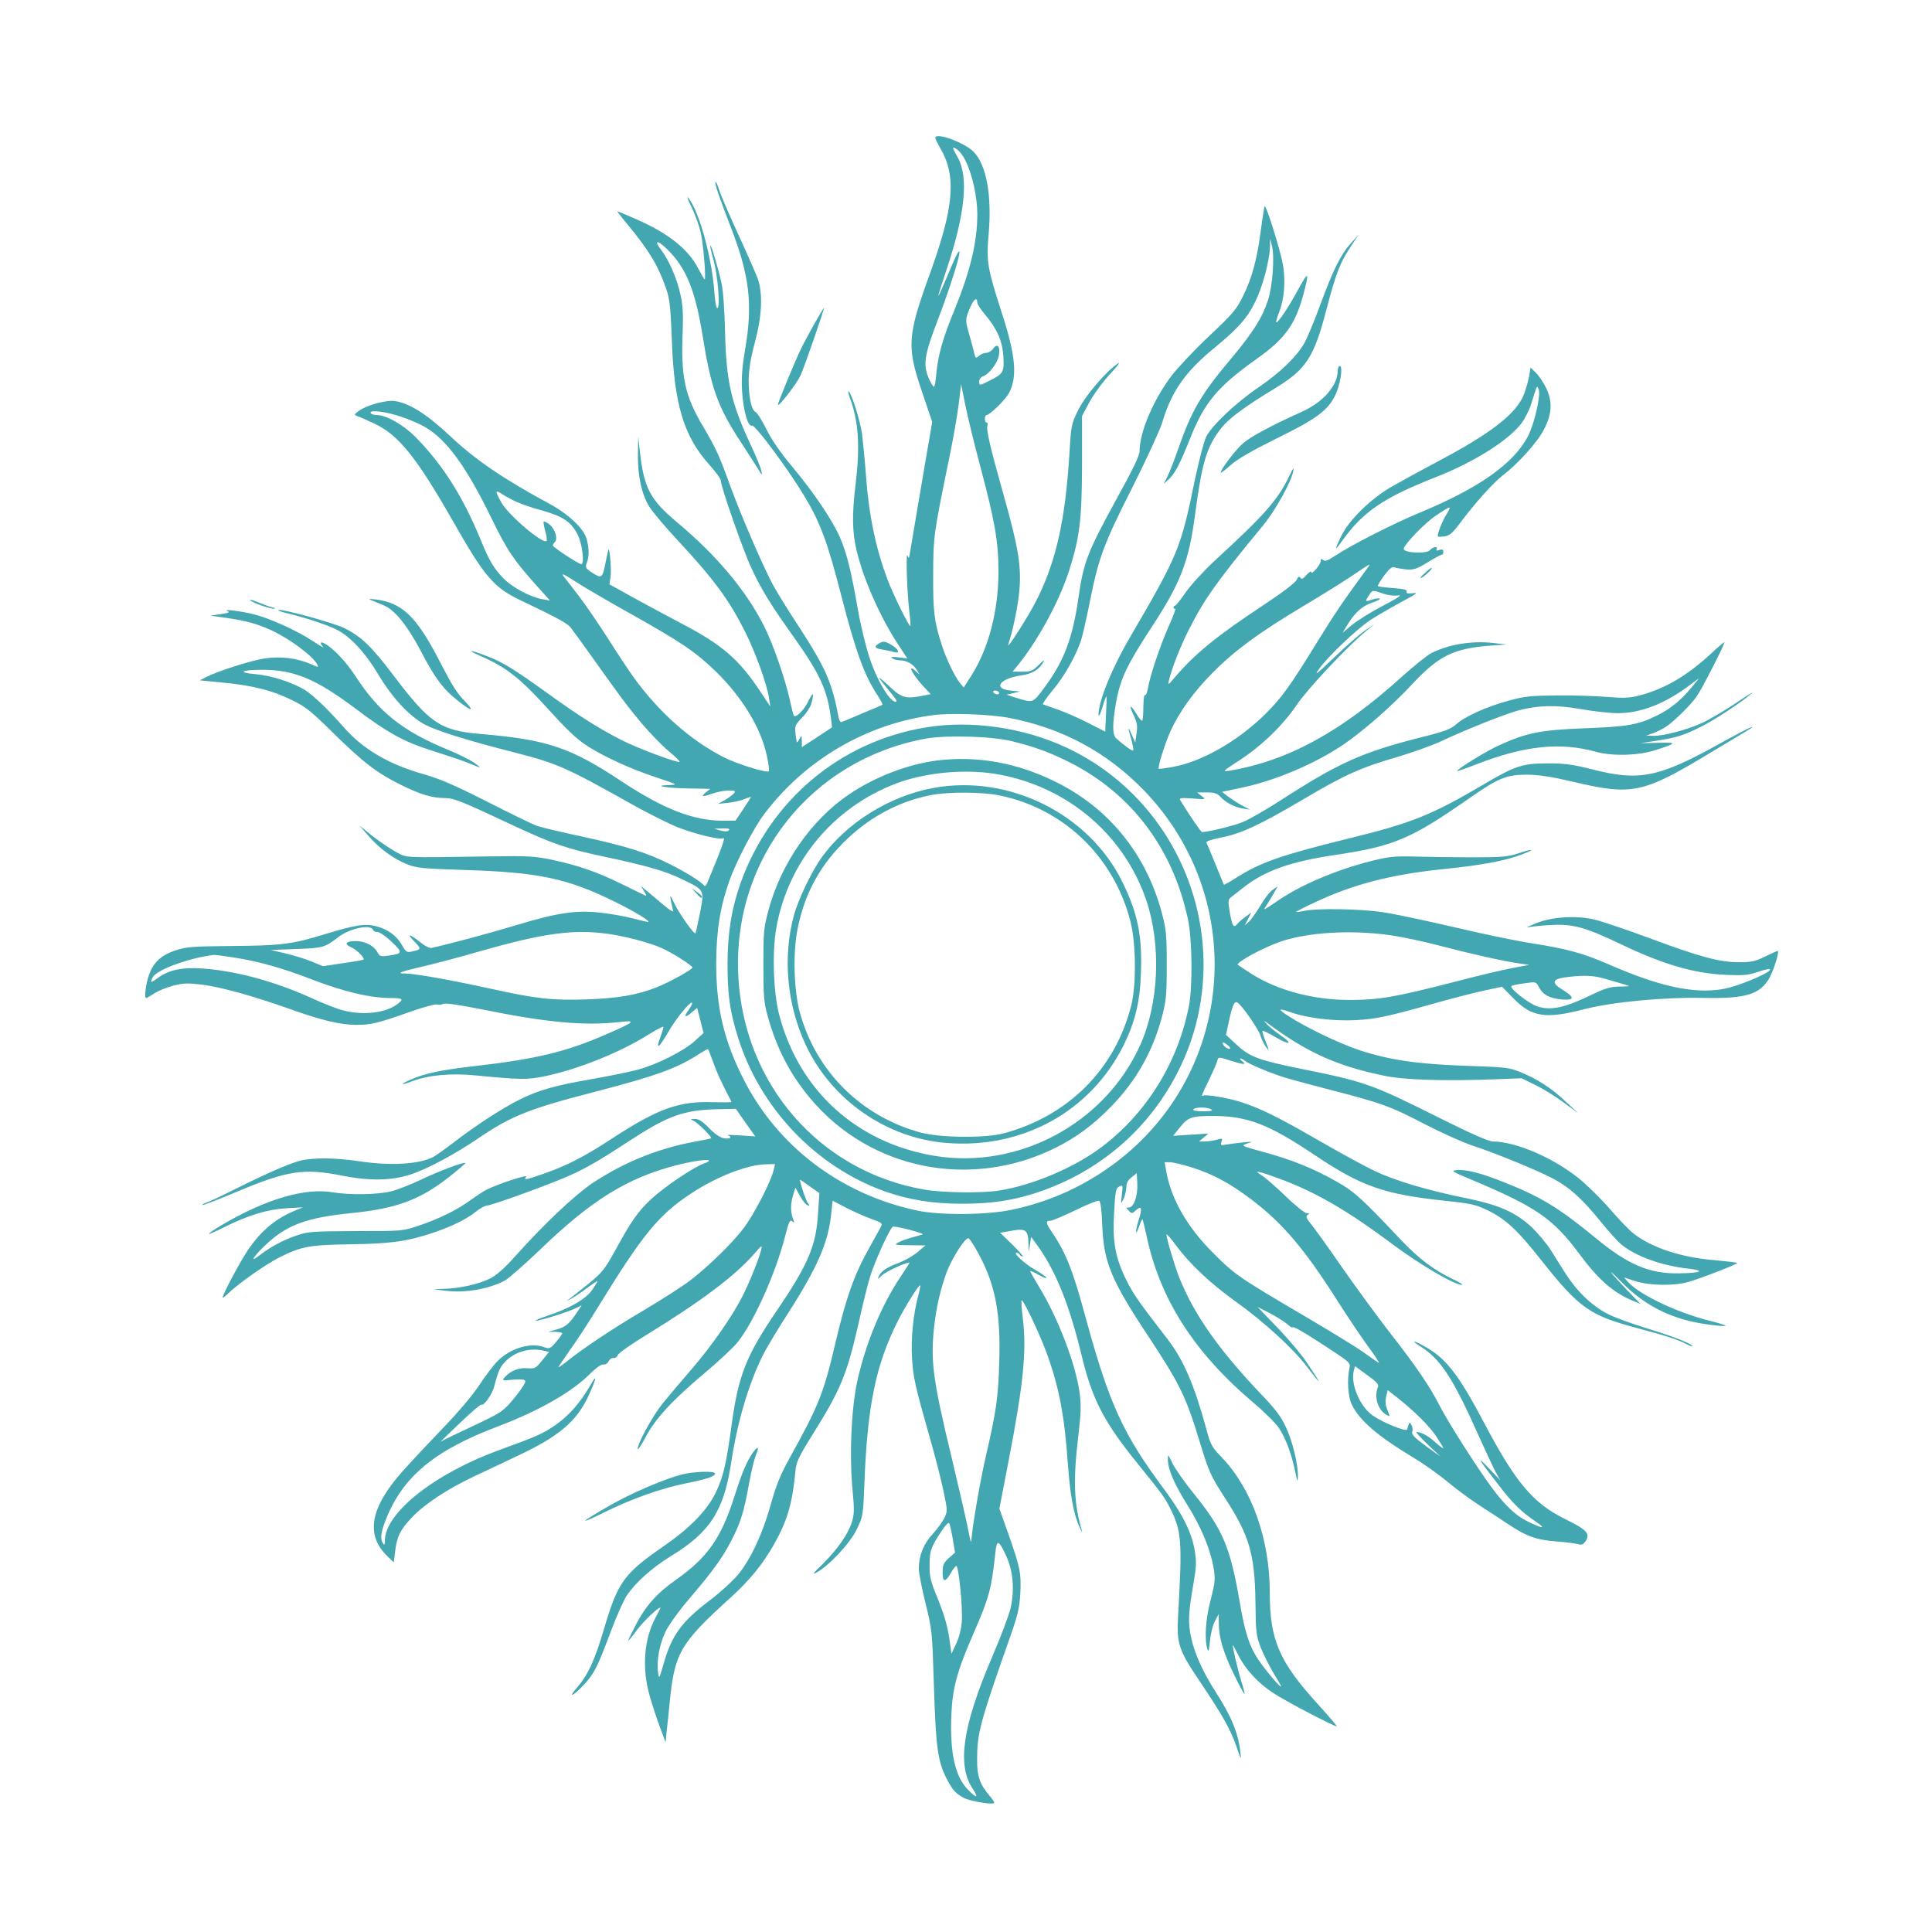 <?xml version="1.0" encoding="UTF-8"?> <svg xmlns="http://www.w3.org/2000/svg" width="416" height="416" viewBox="0 0 416 416" fill="none"><path d="M201.419 29.494C201.256 29.616 201.784 30.753 202.516 32.013C205.969 37.944 205.4 44.606 200.281 58.784C195.366 72.312 195.203 74.588 198.494 84.256L200.728 90.878L199.712 96.728C198.778 102.091 196.503 115.659 195.934 119.031C195.772 120.209 195.65 120.331 195.406 119.641C195 118.625 195.325 127.969 195.812 131.828C196.016 133.372 196.097 134.712 196.016 134.794C195.772 135.037 192.278 127.928 191.141 124.881C188.581 118.137 187.078 110.906 186.469 102.456C186.225 99.166 185.819 95.103 185.616 93.438C185.169 90.472 183.503 85.109 182.772 84.297C182.528 84.094 182.65 84.703 183.016 85.719C184.884 90.838 185.209 96.078 184.234 104.203C183.422 110.825 183.503 114.562 184.437 118.503C185.941 124.881 189.719 133.291 193.578 139.059L195.366 141.781L193.456 141.537C192.034 141.375 191.709 141.416 192.156 141.741C192.481 141.984 193.212 142.187 193.781 142.187C195.203 142.187 196.625 143 197.397 144.219L198.006 145.234L197.112 144.462C195.162 142.756 196.544 145.356 198.981 147.956L200.403 149.459L199.428 149.662C194.837 150.597 194.269 150.434 190.978 147.306C188.581 145.112 188.784 145.519 191.709 149.053C193.05 150.678 193.334 151.166 192.725 151.084C191.384 150.8 188.744 146.291 187.2 141.537C186.387 139.1 185.25 134.347 184.681 131.016C183.219 122.647 182.244 118.828 180.781 115.537C179.075 111.719 175.134 105.95 170.503 100.384C167.944 97.338 166.075 94.575 164.978 92.341C164.044 90.472 163.028 88.847 162.703 88.725C161.809 88.359 161.2 85.516 161.2 81.859C161.241 79.544 161.606 77.188 162.541 73.734C164.084 67.966 164.287 63.212 163.15 59.962C162.744 58.906 160.834 54.519 158.844 50.212C156.894 45.947 155.066 41.681 154.781 40.706C154.497 39.772 154.172 39.081 154.05 39.163C153.806 39.406 154.944 42.697 157.259 48.669C161.403 59.272 162.134 65.447 160.428 75.319C159.819 78.934 159.616 81.25 159.778 84.094C160.022 88.359 161.037 91.975 161.931 91.65C162.581 91.406 169.65 100.953 173.144 106.722C176.597 112.45 178.181 116.675 181.187 128.416C184.194 139.994 185.9 144.828 188.5 149.012C189.434 150.434 190.125 151.694 190.044 151.734C189.962 151.816 188.094 152.587 185.859 153.522C183.625 154.456 181.594 155.35 181.309 155.431C181.025 155.594 180.741 155.269 180.619 154.7C179.156 146.941 177.856 143.934 171.925 134.794C169.691 131.381 167.212 127.4 166.441 125.937C164.369 122.119 159.616 111.109 157.381 105.016C154.944 98.191 154.131 96.484 151.409 91.853C147.509 85.353 146.616 81.25 146.981 71.866C147.144 67.6 147.022 65.65 146.494 63.334C145.762 59.962 144.016 55.981 142.35 53.788C140.725 51.675 141.537 51.594 143.65 53.666C147.753 57.647 149.744 62.562 151.328 72.556C153.116 83.647 154.578 87.75 159.697 95.469C161.078 97.581 162.662 100.059 163.231 100.953C164.125 102.497 164.166 102.497 163.922 101.359C163.8 100.669 162.784 98.231 161.687 95.875C157.422 86.775 156.366 82.103 156.122 71.5C156 66.625 155.716 62.562 155.35 60.938C154.578 57.484 153.156 52.691 152.953 52.894C152.872 52.975 153.156 54.316 153.603 55.859C154.537 59.109 155.106 65.975 154.497 66.341C154.253 66.503 154.009 65.284 153.847 63.212C153.319 55.575 150.597 45.581 148.241 42.656C147.794 42.087 148.037 42.859 148.891 44.566C149.662 46.15 150.556 48.628 150.881 50.05C151.45 52.528 152.059 60.125 151.734 60.125C151.612 60.125 151.084 59.191 150.475 58.053C148.281 53.666 143.934 50.212 136.825 47.125C134.794 46.231 133.047 45.5 132.925 45.5C132.844 45.5 133.941 46.922 135.362 48.628C139.791 53.991 141.741 57.241 143.447 62.197C144.219 64.391 144.381 66.097 144.666 73.328C145.153 87.141 147.266 94.047 152.831 100.181C154.131 101.644 155.187 103.066 155.187 103.431C155.187 104.731 160.103 118.787 161.809 122.362C164.044 127.156 166.034 130.325 171.072 137.394C176.556 145.153 178.141 148.606 178.912 154.578L179.156 156.609L175.906 158.762L172.656 160.875V159.575C172.616 158.234 172.616 158.234 172.087 159.209C171.559 160.144 171.559 160.103 171.316 158.194C171.112 156.284 171.153 156.122 172.697 154.537C173.591 153.644 174.484 152.262 174.687 151.531C175.378 149.053 175.094 148.809 174.037 151.003C173.103 152.953 171.275 154.741 170.909 154.05C170.787 153.887 170.422 152.303 170.016 150.516C169.041 146.087 166.481 138.734 164.572 134.916C160.672 127.156 154.334 119.6 145.722 112.409C139.953 107.534 138.653 105.097 137.759 97.094L137.434 94.047L137.353 97.825C137.312 102.537 138.166 106.519 139.872 109.2C140.603 110.337 143.325 113.547 145.925 116.35C153.725 124.719 157.056 129.269 160.469 136.094C162.662 140.481 165.141 147.306 165.587 150.312L165.872 152.141L163.841 149.094C159.169 141.984 155.553 138.856 146.697 134.225C143 132.275 138.003 129.594 135.606 128.253L131.219 125.816L131.462 124.272C131.706 122.85 131.259 117.528 130.975 118.422C130.934 118.625 130.65 119.844 130.406 121.062C129.756 124.475 129.553 124.637 127.603 123.378C126.1 122.403 125.978 122.2 126.344 121.225C126.872 119.884 126.872 118.016 126.303 116.025C125.694 113.791 122.362 110.662 118.3 108.469C108.509 103.187 102.334 99.003 97.012 93.966C91.934 89.213 88.319 86.897 85.109 86.369C83.241 86.044 78.853 87.263 77.187 88.522C76.212 89.294 76.212 89.334 76.984 89.619C77.431 89.741 79.097 90.513 80.681 91.244C85.759 93.641 89.619 98.394 97.175 111.597C104.447 124.394 106.234 126.506 112.45 129.431C119.803 132.925 122.078 134.184 122.809 135.037C123.175 135.484 125.003 138.003 126.831 140.562C133.656 150.15 134.916 151.856 138.125 155.716C139.953 157.869 142.594 160.591 144.016 161.769C145.437 162.947 146.494 163.962 146.291 164.044C145.681 164.247 137.516 161.2 133.941 159.412C129.147 156.975 124.881 154.294 118.219 149.5C110.703 144.097 108.387 142.634 104.894 141.294C100.791 139.709 100.262 139.872 104.081 141.537C108.591 143.487 111.922 146.047 116.472 151.003C122.403 157.503 123.987 159.006 126.587 160.712C130.162 162.987 135.85 165.587 141.253 167.375C146.006 168.959 146.047 168.959 144.016 169.041C140.197 169.122 143.691 169.731 148.484 169.772L152.953 169.853L151.978 170.625C150.841 171.6 151.247 171.641 153.562 170.828C154.497 170.503 156 170.219 156.894 170.219C158.356 170.219 158.478 170.3 157.991 170.869C157.706 171.194 156.812 171.844 156.041 172.291L154.578 173.103L156.772 172.859C157.991 172.737 159.575 172.372 160.347 172.047C161.078 171.722 161.687 171.559 161.687 171.6C161.687 171.681 160.956 172.859 160.022 174.241L158.356 176.719H155.675C149.297 176.719 142.878 174.2 133.819 168.228C122.809 160.916 117.812 159.25 103.391 158.031C94.819 157.3 92.503 155.716 84.703 145.397C79.991 139.181 77.756 137.028 74.141 135.241C71.784 134.103 60.775 131.056 59.922 131.341C59.719 131.422 60.531 131.747 61.75 132.031C65.528 132.925 70.403 134.509 72.475 135.566C75.4 137.028 78.691 140.562 81.453 145.234C84.5 150.312 88.156 154.212 91.447 156C94.087 157.381 100.384 159.372 110.906 162.053C120.087 164.409 121.956 165.262 136.5 173.428C139.75 175.216 143.934 177.328 145.844 178.1C149.5 179.562 155.066 180.903 155.716 180.497C156.284 180.172 155.472 182.447 152.303 190.084C152.059 190.653 151.775 190.897 151.612 190.694C151.084 189.922 147.712 187.809 144.219 186.062C139.262 183.584 134.997 182.244 125.531 180.172C120.941 179.197 116.472 178.141 115.578 177.816C114.684 177.491 109.85 175.134 104.812 172.575C97.784 169 94.616 167.659 91.041 166.644C83.728 164.572 78.203 161.322 74.141 156.731C70.728 152.831 67.641 149.866 65.772 148.647C63.05 146.941 58.541 145.478 54.966 145.153C51.025 144.828 51.959 144.219 56.428 144.219C63.253 144.219 67.884 146.128 76.172 152.303C83.687 157.95 86.978 159.737 93.194 161.687C96.119 162.622 99.45 163.719 100.547 164.166C103.797 165.506 103.878 165.506 102.172 164.287C101.278 163.637 98.637 162.337 96.281 161.362C86.694 157.422 81.534 153.278 76.578 145.641C74.547 142.512 71.744 139.547 69.916 138.572C68.981 138.044 68.778 138.45 69.591 139.303C69.834 139.587 68.819 139.019 67.316 138.003C64.147 135.891 58.175 133.169 54.844 132.316C52.203 131.625 47.775 131.056 48.953 131.544C49.562 131.828 49.237 131.991 47.531 132.234L45.297 132.559L48.75 133.047C53.097 133.697 55.209 134.266 58.378 135.687C62.278 137.475 67.275 141.172 68.291 143.041C68.656 143.731 68.575 143.731 66.95 143C63.944 141.7 60.45 141.253 56.956 141.781C53.909 142.269 46.962 144.462 44.362 145.803L43.022 146.494L48.019 146.981C54.397 147.591 58.622 148.647 62.887 150.759C65.812 152.181 67.031 153.156 71.622 157.706C78.284 164.247 81.169 166.441 86.328 169C90.634 171.112 92.95 171.803 95.794 171.844C97.744 171.844 99.409 172.534 110.5 177.734C118.909 181.675 122.119 182.772 130 184.437C139.019 186.347 143.325 187.566 146.859 189.312C151.734 191.669 151.694 191.547 150.719 196.625C150.231 198.941 149.825 200.891 149.744 200.972C149.459 201.256 146.25 196.706 145.234 194.594C144.3 192.644 144.219 192.562 144.422 193.781C144.584 194.553 144.787 195.569 144.909 196.016C145.072 196.544 144.341 196.097 142.553 194.594C141.131 193.375 139.506 192.034 138.978 191.587L137.962 190.734L138.694 191.912C139.1 192.522 139.262 192.969 139.059 192.887C138.897 192.806 136.622 191.709 134.062 190.45C128.537 187.728 124.8 186.428 119.031 185.169C115.172 184.356 113.953 184.275 105.625 184.397C86.206 184.681 87.791 184.762 85.312 183.462C84.094 182.812 81.819 181.269 80.234 180.05L77.391 177.734L79.259 179.887C81.697 182.731 84.784 184.966 87.669 186.103C89.741 186.916 91.041 187.037 99.937 187.322C116.025 187.809 122.281 189.15 132.6 194.269C136.541 196.219 139.872 198.25 139.628 198.494C139.587 198.575 138.166 198.25 136.5 197.803C134.834 197.356 131.666 196.787 129.512 196.544C124.069 195.894 120.087 196.503 110.825 199.306C104.731 201.134 96.647 203.287 92.95 204.1C92.544 204.181 91.528 203.734 90.716 203.044C88.197 201.053 87.425 200.891 89.131 202.637C90.797 204.384 90.797 204.425 88.522 204.912C87.628 205.116 87.344 204.912 86.572 203.531C85.434 201.5 83.606 200.159 81.128 199.469C78.65 198.819 76.7 199.103 70.119 201.094C62.928 203.328 60.612 203.612 49.766 203.694C41.356 203.775 40.137 203.856 37.7 204.669C34.491 205.766 32.825 207.391 31.891 210.519C31.281 212.591 31.078 214.906 31.484 214.906C31.606 214.906 32.378 214.459 33.231 213.891C34.044 213.362 35.912 212.591 37.334 212.225C39.569 211.656 40.503 211.656 43.55 212.022C47.612 212.55 54.234 214.378 61.953 217.1C69.184 219.7 73.166 220.634 76.578 220.675C79.909 220.675 81.291 220.35 88.278 217.872C91.122 216.856 93.762 216.166 94.087 216.287C94.453 216.409 95.022 216.369 95.387 216.166C95.875 215.922 98.637 216.328 103.797 217.344C117.731 220.187 125.856 220.919 133.453 220.066C137.191 219.619 136.744 220.025 130.366 222.787C121.875 226.484 115.456 228.028 102.416 229.531C94.981 230.384 91.65 231.075 88.441 232.456C85.922 233.553 86.206 233.797 88.847 232.781C92.3 231.481 97.134 231.034 102.416 231.562C112.166 232.497 113.466 232.497 117 231.806C124.191 230.344 133.331 226.728 139.669 222.747C141.294 221.731 142.716 221 142.797 221.081C142.919 221.162 142.594 222.219 142.147 223.437C141.091 226.281 141.944 225.631 144.056 221.934C145.762 219.05 148.647 215.556 149.012 215.922C149.134 216.044 148.809 216.694 148.322 217.384C147.144 218.969 147.469 219.294 148.931 217.994L150.109 217.019L150.8 219.7L151.491 222.422L149.581 224.169C147.266 226.281 141.497 229.206 137.272 230.344C135.566 230.791 131.097 231.725 127.319 232.375C119.356 233.756 115.944 234.731 111.719 236.844C107.981 238.712 102.05 242.612 97.703 245.984C95.916 247.366 93.884 248.787 93.234 249.153C90.187 250.697 84.053 251.062 77.391 250.047C72.353 249.275 67.478 249.234 64.797 249.884C62.359 250.494 57.687 252.525 50.578 256.059C47.694 257.522 44.891 258.822 44.362 258.984C43.834 259.147 43.509 259.35 43.591 259.472C43.712 259.553 47.125 258.253 51.147 256.547C61.872 252.037 65.487 251.509 73.612 253.134C79.584 254.312 84.337 254.231 88.4 252.891C92.016 251.712 98.028 248.503 103.187 244.969C110.134 240.256 114.034 238.712 128.375 235.016C141.375 231.644 146.047 229.937 150.8 226.769C151.653 226.241 152.425 225.834 152.466 225.916C152.547 225.997 153.034 227.256 153.562 228.719C154.334 230.912 155.106 232.619 157.503 237.25C157.584 237.372 155.797 237.372 153.562 237.331C146.209 237.047 141.659 238.712 131.869 245.091C126.141 248.869 122.159 250.941 117.284 252.647C113.262 254.069 112.612 254.191 113.303 253.378C113.791 252.769 107.006 255.003 104.731 256.181C104 256.547 102.497 257.562 101.359 258.375C98.719 260.366 94.494 262.478 90.187 263.9C86.775 265.078 86.653 265.078 76.578 265.078C67.072 265.119 66.259 265.2 63.781 266.053C60.816 267.069 58.256 268.491 55.9 270.278C53.422 272.228 54.722 270.319 57.687 267.597C62.034 263.656 66.3 262.153 75.562 261.219C85.312 260.244 90.391 258.375 96.606 253.5C98.678 251.875 100.303 250.453 100.222 250.412C99.937 250.128 94.412 252.2 90.594 254.028C88.481 255.044 85.597 256.181 84.256 256.506C81.372 257.237 75.359 257.359 71.5 256.709C65.528 255.734 57.159 258.253 47.816 263.737C43.875 266.094 44.078 266.337 48.222 264.266C53.503 261.625 57.606 260.406 61.669 260.162L65.203 259.959L63.375 260.731C59.15 262.478 55.859 265.322 53.056 269.669C51.35 272.309 47.937 278.769 47.937 279.378C47.937 279.541 48.547 279.094 49.237 278.403C51.553 276.209 57.362 272.147 60.206 270.725C64.878 268.369 66.747 268.044 75.562 267.922C84.053 267.8 87.709 267.312 93.356 265.403C97.216 264.103 100.466 262.519 102.537 260.853C103.391 260.162 104.447 259.594 104.812 259.594C105.666 259.594 116.025 255.897 121.266 253.703C125.409 251.997 128.456 250.291 135.444 245.7C143.934 240.175 147.184 238.997 154.7 238.834L158.437 238.753L160.509 241.719L162.622 244.684L159.412 244.481C157.625 244.359 156.447 244.319 156.731 244.441C157.787 244.847 157.178 245.334 155.919 245.091C155.066 244.969 153.887 244.156 152.669 242.897C151.247 241.434 150.434 240.906 149.622 240.947C148.606 240.947 148.566 240.987 149.297 241.312C150.191 241.678 153.4 244.887 153.116 245.091C153.034 245.172 151.247 245.537 149.175 245.903C141.497 247.366 134.144 250.372 127.562 254.759C123.744 257.319 117.041 263.656 110.947 270.481C108.672 273.041 106.925 274.584 105.544 275.275C103.106 276.494 99.044 277.428 95.672 277.509L93.234 277.591L95.875 277.916C100.059 278.444 104.975 277.631 108.591 275.803C109.444 275.356 112.856 272.35 116.187 269.181C127.319 258.416 135.078 253.622 145.641 250.9C150.841 249.559 154.822 249.356 151.45 250.575C149.297 251.347 143 255.612 140.278 258.131C137.434 260.772 136.012 262.762 132.478 269.222C130.244 273.284 129.634 274.016 126.831 276.331C125.084 277.712 123.216 279.216 122.687 279.622C121.712 280.312 121.712 280.312 123.012 279.622C123.744 279.216 125.287 278.2 126.384 277.347C127.481 276.534 128.497 275.844 128.619 275.844C128.741 275.844 128.253 276.656 127.562 277.672C126.141 279.744 122.606 281.775 117.609 283.4C116.066 283.928 115.091 284.334 115.456 284.375C116.35 284.375 122.525 282.425 124.069 281.653L125.247 281.044L124.475 282.222C122.728 284.944 121.834 285.716 119.925 286.244L118.016 286.772H119.559C120.372 286.812 121.062 286.934 121.062 287.097C121.022 287.3 120.453 288.112 119.722 288.966C118.503 290.387 118.3 290.469 117.244 290.103C114.319 288.966 109.931 290.266 107.128 293.069C106.316 293.881 104.528 296.237 103.147 298.309C101.684 300.544 98.516 304.241 95.306 307.572C92.381 310.619 88.481 314.762 86.653 316.834C79.706 324.634 78.65 330.484 83.403 335.075L84.784 336.416L85.069 334.141C85.434 330.931 86.166 329.387 88.644 326.787C91.406 323.862 96.2 320.694 102.091 317.891C104.691 316.672 108.956 314.641 111.556 313.422C120.331 309.278 124.069 306.109 126.587 300.828C128.375 297.009 128.741 295.425 127.197 298.147C125.044 301.884 122.606 304.728 119.722 306.759C117 308.669 115.7 309.237 107.453 312.244C93.6 317.281 82.916 325.731 82.875 331.703C82.875 332.637 82.753 332.8 82.469 332.312C81.819 331.337 81.981 329.956 83.119 327.112C86.775 317.931 93.559 312.284 107.25 307.125C116.106 303.753 123.134 299.772 127.197 295.669C128.416 294.491 129.472 293.719 129.919 293.8C130.284 293.881 130.812 293.597 131.056 293.109C131.259 292.662 131.747 292.337 132.112 292.419C132.478 292.459 132.884 292.175 133.006 291.809C133.128 291.403 135.769 289.534 138.816 287.666C151.003 280.191 158.194 274.787 162.459 269.912C164.084 268.044 164.166 268.003 163.881 269.141C163.475 270.928 161.484 275.884 159.9 279.053C157.706 283.4 153.197 289.859 148.85 294.897C146.616 297.456 143.853 300.747 142.675 302.209C140.481 304.931 137.312 310.741 137.312 311.959C137.312 312.325 138.125 311.147 139.059 309.359C141.131 305.419 144.909 301.356 151.937 295.466C154.741 293.109 157.787 290.266 158.722 289.128C162.216 284.903 167.009 274.219 169.041 266.216C169.853 263.047 170.097 262.559 170.584 262.966C171.072 263.372 171.112 263.331 170.828 262.641C170.219 261.137 170.178 259.391 170.706 257.562L171.275 255.734L172.25 257.522C172.819 258.537 173.55 259.431 173.875 259.512C174.403 259.675 174.403 259.634 173.956 259.066C173.55 258.578 172.291 254.841 172.25 254.028C172.25 253.947 173.184 254.597 174.322 255.409L176.434 256.912L176.15 261.097C175.744 268.247 174.078 272.187 167.091 282.466C160.712 291.85 159.006 296.156 157.584 306.434C156.406 315.169 155.756 317.972 154.131 321.344C152.303 325.162 148.647 328.941 143.081 332.8C134.306 338.853 133.047 340.6 130.041 350.797C128.05 357.541 126.547 360.75 124.231 363.391C122.078 365.828 123.5 365.178 125.816 362.659C127.928 360.344 128.619 359.044 131.381 351.65C132.6 348.359 134.184 344.784 134.875 343.687C136.703 340.884 140.278 337.634 144.381 335.116C152.872 329.956 155.837 325.366 157.422 315.047C158.762 306.109 161.241 297.822 164.328 291.687C165.059 290.225 167.416 286.284 169.569 282.953C176.069 272.837 178.425 267.353 178.994 261.178L179.278 258.537L182.162 260.041C183.747 260.853 186.184 261.95 187.566 262.437C189.922 263.291 190.084 263.412 189.637 264.225C189.394 264.672 188.216 266.825 187.037 268.937C183.909 274.544 182.203 279.378 179.969 288.803C177.369 299.975 176.353 302.534 169.975 314.031C167.984 317.647 167.091 319.881 165.953 323.984C164.206 330.241 161.687 335.644 158.925 339.056C157.787 340.397 155.147 342.834 152.994 344.459C146.737 349.212 144.666 352.016 142.878 358.272C141.944 361.562 141.903 361.603 141.7 360.1C141.334 357.541 142.025 353.925 143.366 351.203C144.056 349.822 146.331 346.653 148.444 344.216C153.522 338.244 155.512 335.522 157.503 331.662C159.453 327.884 160.184 325.609 161.281 319.475C161.728 316.997 162.378 314.275 162.703 313.462C163.516 311.553 163.272 311.187 162.175 312.691C160.753 314.722 159.819 316.956 158.072 322.4C155.269 331.216 152.262 335.441 145.559 340.153C141.456 343.037 139.019 345.759 136.906 349.862C136.012 351.569 135.281 353.072 135.281 353.234C135.281 353.397 136.094 352.462 137.028 351.122C138.531 349.091 142.187 345.637 142.187 346.247C142.187 346.328 141.741 347.222 141.212 348.197C138.653 352.869 138.166 359.206 139.912 365.219C140.441 367.128 141.456 370.134 142.106 371.922L143.325 375.172L143.528 372.937C143.691 371.719 143.975 368.753 144.219 366.356C145.275 355.875 146.453 353.844 157.341 343.972C161.444 340.234 164.166 336.903 166.603 332.637C169.528 327.437 170.584 323.903 171.275 316.794C171.437 314.844 171.925 313.787 174.728 309.278C181.025 299.244 182.366 295.994 184.884 284.862C185.737 280.962 186.834 276.575 187.281 275.112C188.378 271.456 191.791 264.062 192.319 264.103C193.741 264.144 199.144 265.606 198.656 265.809C198.331 265.891 197.234 266.216 196.219 266.5C195.203 266.784 193.944 267.231 193.375 267.556C192.441 268.044 192.684 268.084 195.812 268.125L199.266 268.166L197.641 269.547C196.747 270.319 195 271.334 193.781 271.822C190.978 272.878 189.881 273.569 189.272 274.706C188.866 275.559 188.947 275.519 190.003 274.544C190.937 273.65 195.812 271.497 195.812 271.944C195.812 272.025 194.959 273.325 193.944 274.869C189.841 280.962 186.469 289.087 184.641 297.172C183.3 303.062 182.853 313.422 183.584 320.978C183.95 324.878 183.95 326.016 183.462 327.641C182.65 330.281 180.416 333.491 177.206 336.7C175.012 338.812 174.769 339.219 175.866 338.569C178.587 337.066 183.016 332.312 184.478 329.306C185.819 326.503 185.859 326.422 186.144 318.947C186.794 302.616 188.581 293.922 193.253 284.578C194.959 281.206 197.884 276.534 198.128 276.778C198.209 276.9 198.006 277.956 197.681 279.134C196.666 282.791 196.097 288.397 196.381 292.5C196.625 296.603 197.031 298.391 200.241 309.684C201.378 313.625 202.678 318.784 203.166 321.1C204.019 325.203 204.059 325.366 203.328 326.869C202.922 327.722 201.784 329.266 200.809 330.322C198.859 332.434 197.844 334.953 197.844 337.756C197.844 338.691 198.494 342.062 199.306 345.312C200.728 351.081 200.728 351.406 201.094 363.187C201.5 376.066 201.906 379.112 203.734 382.809C205.075 385.409 205.766 386.222 207.594 387.156C209.056 387.887 214.094 388.7 214.094 388.172C214.094 388.009 213.647 387.319 213.078 386.669C210.966 384.191 210.356 382.403 210.397 378.869C210.397 373.141 210.966 371.028 217.587 352.219C219.172 347.669 219.537 346.125 219.7 342.997C219.903 338.691 219.659 337.472 217.059 330.119L215.191 324.837L217.262 314.072C220.391 297.903 221.081 290.672 220.228 283.806C219.984 281.816 219.862 280.069 219.984 279.987C220.269 279.703 223.681 286.812 225.225 290.956C227.987 298.391 229.206 304.647 229.937 315.25C230.425 321.953 231.197 326.178 232.456 328.819C232.862 329.753 233.106 330.119 232.984 329.672C231.237 323.903 231.034 318.825 232.172 309.237C232.781 304.159 232.822 302.494 232.456 299.853C231.603 293.678 227.866 283.928 223.844 277.266C222.747 275.437 221.812 273.812 221.812 273.691C221.812 273.569 222.666 273.934 223.722 274.544C224.737 275.112 225.469 275.356 225.306 275.072C225.144 274.828 224.047 274.056 222.869 273.406C220.716 272.187 218.034 269.75 218.887 269.75C219.131 269.75 219.456 269.953 219.578 270.156C219.7 270.4 219.984 270.562 220.228 270.562C220.431 270.562 219.416 269.425 217.994 268.003L215.353 265.444L217.872 264.997C220.878 264.469 221.366 264.834 221.447 267.678L221.528 269.547L221.772 267.962L222.016 266.337L223.072 267.759C227.175 273.284 230.181 280.637 232.903 291.891C235.219 301.437 237.697 306.191 245.009 315.209C250.453 321.953 250.656 322.237 251.916 324.675C254.434 329.631 254.597 331.744 253.662 347.994C253.337 353.884 253.784 355.306 258.294 361.969C263.25 369.362 264.834 372.166 266.175 375.903C267.272 379.072 267.312 379.112 267.069 377.203C266.622 373.141 265.119 369.525 261.747 364.284C259.025 360.059 257.278 356.159 256.506 352.747C255.775 349.416 255.856 347.425 256.994 340.884C257.603 337.309 257.644 336.294 257.237 333.775C256.547 329.875 254.637 326.056 250.859 320.937C241.841 308.872 238.875 302.372 233.837 283.969C231.075 273.691 229.531 269.791 226.566 265.403C225.144 263.291 225.062 262.844 226.241 262.844C226.606 262.844 228.962 261.828 231.522 260.609C234.081 259.35 236.397 258.416 236.641 258.537C236.966 258.659 237.209 260.406 237.331 263.737C237.656 271.822 239.2 275.559 247.244 287.706C254.15 298.187 255.328 300.625 258.416 310.741C260.284 316.916 260.731 317.891 263.9 322.766C268.978 330.606 270.197 334.669 270.319 344.866C270.4 351.609 270.481 352.178 271.497 354.859C272.147 356.403 273.366 358.841 274.219 360.262C275.112 361.684 275.844 362.944 275.844 363.106C275.844 363.634 272.594 359.775 270.928 357.337C268.978 354.412 268.003 351.325 266.906 344.784C264.916 333.247 263.291 329.347 257.319 321.953C255.166 319.312 252.972 316.184 252.444 315.047C251.509 313.097 251.469 313.056 251.469 314.316C251.469 316.347 252.85 319.556 255.694 324.106C258.659 328.819 260.609 333.572 261.3 337.553C261.706 339.991 261.666 340.6 260.691 344.419C259.594 348.562 259.309 352.828 259.959 355.062C260.203 355.834 260.325 355.387 260.528 353.356C260.65 351.853 261.137 349.944 261.584 349.091L262.397 347.547L262.437 349.578C262.437 352.625 263.453 355.997 265.769 360.669C266.866 362.984 267.881 364.812 267.962 364.731C268.044 364.65 267.719 363.391 267.272 361.969C266.459 359.369 265.281 354.25 265.484 354.25C265.525 354.25 266.053 355.225 266.622 356.362C268.084 359.369 270.887 362.416 274.137 364.528C276.534 366.153 287.178 371.719 287.828 371.719C287.991 371.719 286.203 369.647 283.928 367.128C275.437 357.825 273.406 353.153 273.406 342.875C273.406 331.419 269.547 320.572 263.128 313.869C260.934 311.594 260.65 311.106 259.756 307.734C257.197 298.309 254.841 292.825 251.469 288.437C245.212 280.353 243.994 278.606 242.531 275.641C240.134 270.806 239.525 267.394 239.891 261.097C240.134 256.506 240.256 255.856 240.987 255.491C241.759 255.084 241.8 255.125 241.556 257.237C241.312 259.35 241.353 259.35 241.922 258.172C242.247 257.481 242.491 256.384 242.531 255.653C242.531 254.759 242.856 254.109 243.669 253.5L244.766 252.606L244.887 254.841C245.009 257.481 244.156 260 243.059 260C242.409 260 242.409 260.041 243.059 260.691C243.669 261.341 243.791 261.341 244.562 260.609C245.781 259.512 245.984 260.122 245.253 262.478C244.4 265.078 244.4 266.541 245.253 264.144C245.578 263.169 245.944 262.437 245.984 262.519C246.066 262.6 246.431 264.062 246.797 265.728C249.641 279.581 257.034 291.159 269.953 302.087C272.309 304.078 274.787 306.556 275.437 307.572C276.859 309.725 278.119 313.178 278.891 316.875C279.337 319.109 279.419 319.272 279.459 317.972C279.541 315.372 278.322 310.334 276.859 307.247C275.803 304.931 274.544 303.306 271.253 299.894C262.356 290.509 256.994 282.872 253.866 274.95C252.85 272.35 250.981 266.012 251.184 265.809C251.306 265.728 252.159 266.703 253.094 268.003C256.344 272.35 260.569 276.291 266.094 280.272C271.984 284.456 278.484 290.387 281.45 294.328C284.781 298.716 284.741 298.35 281.328 293.312C280.231 291.647 277.387 288.275 275.031 285.837L270.766 281.409L273.244 282.669C274.625 283.359 276.291 284.416 277.022 284.984C277.712 285.594 278.281 285.959 278.281 285.837C278.281 285.391 280.719 286.812 285.878 290.184C290.753 293.394 290.834 293.434 290.55 294.694C290.022 297.091 290.266 300.747 291.037 302.372C292.784 305.947 296.562 309.156 304.484 313.95C306.719 315.291 310.009 317.647 311.797 319.15C313.584 320.653 316.591 322.847 318.5 324.106C320.409 325.325 323.131 327.112 324.594 328.087C328.697 330.85 330.809 331.581 335.156 331.906C337.269 332.069 339.422 332.353 339.909 332.516C340.559 332.719 340.925 332.556 341.453 331.784C342.469 330.2 341.616 329.347 336.903 327.031C330.119 323.7 326.259 319.109 319.556 306.353C314.112 296.075 311.472 292.622 307.084 290.103C304.322 288.519 303.509 288.437 305.947 289.981C310.212 292.703 312.894 296.806 318.297 308.953C319.8 312.284 321.466 315.859 321.994 316.875L323.009 318.703L320.491 316.062C317.728 313.137 318.337 314.194 322.806 319.922C325.812 323.822 327.722 325.65 330.687 327.641C333.084 329.266 332.231 329.225 328.859 327.559C326.422 326.381 324.025 324.106 321.344 320.491C318.216 316.306 311.675 306.028 309.928 302.575C307.897 298.553 304.891 294.125 299 286.609C296.4 283.237 291.931 277.144 289.047 273C286.203 268.856 283.197 264.712 282.425 263.737C281.247 262.316 281.084 261.909 281.572 261.584C282.019 261.3 281.978 261.219 281.369 261.219C280.962 261.219 278.891 259.594 276.819 257.562C274.747 255.572 272.472 253.581 271.7 253.094C269.75 251.916 270.806 252.078 275.112 253.662C282.994 256.506 290.103 260.609 299.853 267.922C305.703 272.269 313.137 276.656 314.762 276.656C315.169 276.656 314.316 276.128 312.934 275.478C308.669 273.447 305.459 271.009 301.437 266.744C293.109 257.928 291.566 256.547 287.828 254.434C282.994 251.672 278.119 249.681 272.066 248.056C267.191 246.716 267.15 246.675 268.531 246.228C269.872 245.822 269.791 245.781 267.678 245.984C266.459 246.106 264.834 246.309 264.103 246.431C262.884 246.675 262.762 246.634 263.006 245.862C263.291 245.091 263.209 245.05 261.95 245.416C261.219 245.619 260.081 245.781 259.391 245.781H258.172L259.187 244.928L260.203 244.075L256.425 244.319L252.606 244.562L253.906 242.937C255.856 240.5 256.425 240.297 261.422 240.297C268.653 240.337 273.203 242.084 282.953 248.625C293.191 255.491 297.944 257.156 311.391 258.578C316.794 259.147 317.809 259.391 320.328 260.609C324.228 262.519 326.666 264.753 331.987 271.497C340.031 281.653 342.347 283.278 352.503 285.959C358.922 287.666 361.116 288.397 363.147 289.412C363.837 289.778 364.406 289.981 364.406 289.859C364.406 289.372 359.937 287.625 354.656 286.041C351.65 285.106 347.872 283.766 346.328 282.994C342.956 281.328 339.625 278.159 337.228 274.422C336.294 272.959 334.791 270.603 333.897 269.141C332.962 267.678 331.094 265.484 329.753 264.184C326.219 260.975 322.766 259.431 315.575 257.969C307.328 256.303 300.3 254.191 295.953 252.119C293.962 251.184 288.559 248.219 283.969 245.578C275.153 240.5 271.537 238.712 267.312 237.331C264.631 236.437 259.634 235.584 259.106 235.909C258.578 236.194 258.7 235.828 260.366 232.456C261.219 230.669 262.031 228.841 262.112 228.394C262.356 227.541 262.356 227.541 264.875 228.353C267.881 229.287 268.531 229.328 267.475 228.516C267.069 228.191 266.866 227.906 267.069 227.906C267.272 227.906 267.759 228.15 268.084 228.434C268.734 229.003 272.594 230.669 275.844 231.766C276.859 232.131 281.247 233.309 285.594 234.447C297.334 237.453 299.366 238.184 306.597 241.962C310.212 243.831 314.884 245.944 316.956 246.634C321.587 248.137 330.769 251.875 334.344 253.744C337.837 255.572 340.6 258.05 344.5 262.844C346.247 264.997 348.278 267.272 349.009 267.881C352.097 270.481 357.784 272.553 363.797 273.203C367.412 273.609 366.112 274.137 361.359 274.178C355.103 274.259 350.472 272.269 343.647 266.622C335.725 260.122 331.906 257.766 323.944 254.597C318.866 252.566 315.697 251.753 313.625 251.956C312.325 252.078 312.609 252.241 316.875 254.028C330.769 259.878 334.384 262.356 340.031 269.953C344.094 275.437 347.222 278.2 351.284 279.947L353.234 280.759L350.35 277.794C348.806 276.169 347.222 274.462 346.937 274.016C346.612 273.569 347.709 274.584 349.375 276.291C354.412 281.328 360.303 284.212 367.778 285.187C369.769 285.472 371.434 285.594 371.556 285.472C371.678 285.391 370.175 284.903 368.225 284.416C361.116 282.628 353.316 278.931 350.634 276.128L349.7 275.072L352.219 275.884C355.347 276.859 360.547 276.9 363.634 276.006C366.641 275.112 374.237 272.147 374.034 271.944C373.953 271.822 371.719 271.578 369.119 271.334C361.847 270.725 355.55 268.612 351.691 265.566C350.837 264.916 348.562 262.559 346.653 260.325C344.744 258.131 341.697 255.125 339.869 253.662C334.344 249.234 326.381 245.822 321.425 245.781C320.572 245.781 316.672 244.075 310.009 240.744C295.384 233.431 294.084 232.944 280.15 230.141C270.969 228.272 269.1 227.581 266.216 224.9L263.981 222.828L264.631 219.781C265.403 216.328 265.809 215.475 266.459 215.881C267.434 216.491 271.009 221.609 271.416 223.031C271.659 223.844 272.228 224.941 272.634 225.509C273.325 226.403 273.325 226.281 272.553 224.331C272.066 223.153 271.741 222.097 271.862 221.975C271.984 221.894 273.203 222.462 274.544 223.275C277.753 225.144 278.606 224.9 275.722 222.909C274.503 222.056 273.162 220.959 272.756 220.512C271.984 219.619 271.984 219.619 273.203 220.512C281.531 226.647 287.828 229.491 297.903 231.603C302.25 232.537 310.862 232.822 322.562 232.375L327.641 232.172L330.687 233.675C332.353 234.487 335.116 236.194 336.781 237.453L339.828 239.687L337.106 237.169C334.059 234.284 331.094 232.375 327.356 230.831C324.959 229.856 324.147 229.775 315.656 229.491C305.134 229.125 299.122 228.231 292.703 226.119C288.316 224.656 281.247 221.244 277.469 218.806C275.031 217.262 275.153 216.978 277.875 217.953C281.409 219.212 287.178 219.903 291.891 219.659C296.441 219.416 298.797 218.887 309.766 215.8C312.894 214.906 317.241 213.809 319.434 213.322L323.416 212.469L325.934 215.028C329.834 219.009 332.841 219.456 341.128 217.303C347.141 215.759 358.069 214.703 366.681 214.866C375.944 215.069 378.991 214.134 381.022 210.519C381.997 208.691 383.216 204.75 382.769 204.75C382.606 204.75 381.387 205.319 380.047 205.969C378.016 206.984 377.122 207.187 374.562 207.187C370.297 207.187 366.275 206.131 355.469 202.109C350.309 200.2 344.866 198.372 343.362 198.006C339.381 197.072 334.1 197.397 330.687 198.819C329.225 199.387 328.494 199.794 329.062 199.672C329.631 199.509 331.744 199.306 333.734 199.184C338.609 198.9 341.128 199.55 348.969 203.287C358.231 207.716 364.812 209.625 371.719 209.909C375.294 210.072 376.391 209.991 378.422 209.3C382.972 207.756 381.469 209.3 376.553 211.209C372.491 212.834 370.459 213.241 367.209 213.281C361.766 213.281 355.387 211.575 346.45 207.675C340.884 205.237 337.391 204.303 329.916 203.125C326.909 202.678 319.394 201.134 313.259 199.672C307.084 198.25 300.137 196.747 297.781 196.422C292.987 195.691 283.441 195.528 280.841 196.137C279.866 196.341 279.094 196.462 279.094 196.341C279.094 196.259 280.962 195.284 283.278 194.228C291.525 190.328 299.894 188.216 311.35 187.078C318.866 186.306 324.187 185.331 327.559 184.031C330.728 182.853 330.322 182.609 327.031 183.706C324.716 184.478 323.456 184.6 317.078 184.6C313.056 184.6 307.491 184.519 304.687 184.437C300.178 184.316 299.122 184.437 295.181 185.412C287.828 187.281 280.394 190.409 275.437 193.741C272.228 195.934 271.903 196.097 272.431 195.366C272.675 195.041 273.366 193.903 273.975 192.847L275.112 190.856L274.056 191.587C273.447 191.953 272.269 193.497 271.416 194.959C270.522 196.422 269.425 198.006 268.937 198.453L268.003 199.266L268.734 197.884L269.425 196.503L268.247 197.356C267.556 197.844 266.784 198.494 266.5 198.859C265.647 199.916 265.362 199.55 264.834 196.625C264.387 194.106 264.428 193.7 264.997 193.253C265.322 193.009 266.581 191.994 267.8 191.059C272.391 187.444 277.956 185.494 287.625 184.072C300.097 182.203 303.753 180.659 316.022 172.128C322.684 167.456 324.35 166.806 328.859 166.806C331.541 166.847 334.1 167.253 338.609 168.309C351.569 171.356 353.641 170.95 368.875 161.728C378.097 156.203 377.853 156.366 376.797 156.691C376.35 156.853 373.547 158.316 370.541 159.981C357.216 167.416 353.031 168.269 342.875 165.669C338.691 164.612 336.984 164.369 333.328 164.369C327.844 164.369 326.219 164.897 319.434 168.919C308.262 175.5 303.916 177.247 290.266 180.578C276.087 184.072 271.456 185.656 266.337 188.906C264.834 189.881 263.575 190.572 263.534 190.491C263.494 190.409 262.641 188.419 261.706 186.062C260.731 183.706 259.878 181.594 259.756 181.391C259.675 181.147 261.097 180.7 262.966 180.334C267.231 179.522 271.375 177.572 280.8 172.006C289.575 166.806 293.15 165.222 301.031 162.947C304.281 161.972 308.466 160.469 310.375 159.575C315.616 157.097 324.228 153.684 326.991 152.953C331.378 151.816 335.278 151.775 340.519 152.709C343.119 153.156 346.653 153.562 348.359 153.562C353.275 153.562 358.516 151.531 363.797 147.55L365.828 146.047L364.244 147.997C361.969 150.759 359.734 152.587 356.891 154.009C352.706 156.081 350.634 156.447 341.25 156.812C331.703 157.178 328.819 157.747 322.806 160.469C320.206 161.606 313.503 165.75 313.747 166.034C313.828 166.075 315.737 165.425 318.012 164.531C328.291 160.55 335.969 159.737 343.687 161.891C347.262 162.866 352.787 162.703 356.566 161.484C361.116 160.022 361.197 159.819 356.972 159.941L353.234 160.022L356.687 159.494C360.912 158.844 362.537 158.356 366.234 156.487C369.078 155.106 374.887 151.287 377.203 149.297C377.894 148.728 376.309 149.662 373.75 151.409C371.191 153.116 367.9 155.025 366.478 155.675C363.269 157.137 358.353 158.437 356.119 158.437L354.453 158.397L355.956 157.869C356.809 157.544 357.987 156.975 358.597 156.569C360.425 155.391 364 151.856 365.341 149.947C366.478 148.322 371.312 138.856 371.312 138.287C371.312 138.166 369.972 139.262 368.387 140.766C363.269 145.519 358.353 148.362 353.031 149.744C350.878 150.312 349.619 150.353 346.125 150.069C343.769 149.866 338.934 149.703 335.359 149.744C329.753 149.784 328.331 149.906 324.959 150.841C320.247 152.1 315.575 154.172 313.544 155.959C312.325 157.016 311.066 157.503 305.825 158.803C293.231 162.012 288.316 164.206 275.681 172.372C272.594 174.362 268.978 176.434 267.597 177.003C265.606 177.816 260.122 179.156 258.822 179.156C258.578 179.156 255.978 175.337 254.15 172.331C253.866 171.803 254.231 171.762 256.75 171.925C259.716 172.169 259.716 172.128 258.741 171.397L257.766 170.625H259.837C261.422 170.625 262.072 170.828 262.641 171.437C263.819 172.737 265.769 173.794 267.516 174.078L269.141 174.322L267.556 173.509C266.703 173.062 265.362 172.169 264.55 171.6L263.128 170.503L266.784 169.731C274.178 168.269 282.953 164.572 289.169 160.387C293.475 157.462 299.894 151.856 304.2 147.184C309.806 141.212 312.975 139.628 320.897 139.019L324.391 138.775L321.547 138.45C316.956 137.922 311.919 138.734 308.181 140.644C307.287 141.091 304.484 143.366 301.884 145.681C288.762 157.584 277.225 163.881 264.672 165.953C263.128 166.197 263.25 166.075 266.744 163.8C271.7 160.591 276.209 156.203 279.216 151.775C281.531 148.322 290.428 138.856 294.328 135.728L295.953 134.387L293.922 135.769C292.825 136.5 289.819 139.1 287.259 141.578C283.481 145.194 282.872 145.681 284.009 144.056C285.837 141.456 292.134 135.444 295.141 133.453C296.481 132.6 299.406 130.894 301.641 129.675C305.012 127.887 305.459 127.522 304.2 127.725C303.103 127.847 302.737 127.766 302.9 127.4C303.062 126.994 302.291 126.791 300.016 126.628C298.269 126.506 296.806 126.303 296.684 126.222C296.603 126.1 297.172 125.084 298.025 123.947C299.162 122.444 299.772 121.956 300.219 122.159C300.544 122.281 301.681 122.484 302.737 122.606C304.362 122.728 304.972 122.566 307.369 121.103C308.872 120.169 310.253 119.437 310.456 119.437C310.619 119.437 310.781 119.153 310.781 118.787C310.781 118.341 310.537 118.219 309.928 118.422C309.319 118.625 309.156 118.584 309.319 118.259C309.766 117.569 308.506 117.731 307.937 118.422C307.206 119.316 302.25 119.072 302.25 118.178C302.25 117.325 306.8 112.612 309.156 111.028C310.578 110.053 311.878 109.281 312.081 109.281C312.284 109.281 311.959 109.972 311.431 110.784C310.497 112.287 309.319 115.294 309.644 115.537C309.684 115.619 310.334 115.578 311.066 115.497C312.081 115.334 312.772 114.766 314.112 112.978C317.606 108.306 321.425 104.041 323.619 102.334C326.95 99.775 331.134 95.103 332.475 92.422C334.181 89.131 334.303 86.491 332.962 83.647C332.394 82.428 331.378 80.925 330.728 80.275L329.55 79.138L329.266 80.925C329.103 81.859 328.616 83.647 328.169 84.825C326.584 89.05 321.059 93.316 309.278 99.531C305.744 101.4 301.316 103.837 299.406 104.934C295.019 107.534 290.591 111.881 288.884 115.253C287.3 118.462 287.3 118.828 288.925 116.553C293.475 110.175 297.903 107.169 308.953 102.822C317.403 99.531 324.919 94.778 327.681 91.041C328.412 90.025 329.347 88.156 329.712 86.938C330.078 85.719 330.525 84.338 330.687 83.891C330.972 83.119 331.012 83.119 331.297 83.809C331.825 85.069 330.362 91.366 328.941 94.047C325.853 99.856 318.419 105.097 305.906 110.297C300.097 112.694 290.794 117.447 287.462 119.681C285.919 120.697 285.309 120.941 284.903 120.575C284.497 120.25 284.375 120.291 284.375 120.778C284.375 121.55 282.384 123.906 282.344 123.175C282.344 122.891 281.897 123.175 281.328 123.784C280.597 124.637 280.231 124.8 279.987 124.394C279.744 124.028 279.5 124.15 279.175 124.881C278.891 125.491 276.006 127.684 271.7 130.528C262.031 136.906 257.197 140.847 252.972 145.844C251.469 147.591 251.428 147.631 251.712 146.453C252.322 143.894 254.069 139.384 255.937 135.687C259.309 128.984 262.072 125.125 271.903 113.222C274.625 109.931 278.037 103.756 278.484 101.359C278.647 100.466 278.444 100.75 277.712 102.294C275.194 107.575 272.594 110.581 261.544 120.737C259.187 122.931 256.425 125.937 255.328 127.522C254.231 129.106 253.216 130.406 253.012 130.406C252.85 130.406 252.687 130.609 252.687 130.853C252.687 131.056 252.85 131.178 253.053 131.056C253.256 130.934 252.647 132.6 251.672 134.794C249.762 139.1 247.569 145.681 247.162 148.241C247 149.134 246.756 149.784 246.553 149.662C246.35 149.541 246.187 150.759 246.187 152.303C246.187 153.887 246.066 155.187 245.903 155.187C245.7 155.187 245.131 154.456 244.603 153.562C243.303 151.45 243.019 151.816 244.156 154.131C244.847 155.634 244.969 156.325 244.725 157.909L244.441 159.859L243.709 158.234C242.816 156.162 242.775 156.487 243.587 159.209C243.912 160.387 244.116 161.444 243.994 161.566C243.791 161.769 242.247 160.672 240.419 159.047C239.484 158.275 239.484 156.081 240.297 151.328C241.191 146.25 242.612 143.244 247.812 135.281C254.231 125.531 256.019 120.9 257.359 110.5C258.862 99.328 259.837 96.119 263.128 91.975C264.753 89.984 268.044 87.547 274.747 83.484C281.206 79.544 282.912 76.903 285.512 67.031C287.584 59.069 288.478 56.672 290.712 53.3L292.5 50.578L290.956 52.284C288.762 54.681 287.097 57.972 284.334 65.487C283.034 69.062 281.45 72.841 280.841 73.897C279.134 76.862 275.722 80.153 271.05 83.362C266.134 86.694 260.934 91.609 259.716 94.047C259.269 94.941 258.212 98.963 257.359 102.944C254.231 118.219 253.784 119.275 243.141 137.516C240.378 142.228 237.859 147.875 236.966 151.247C236.194 154.416 236.519 155.187 237.412 152.181C237.778 150.881 238.184 149.866 238.225 149.947C238.306 150.028 238.266 151.775 238.144 153.847L237.981 157.544L234.162 155.594C232.05 154.497 229.084 153.237 227.581 152.709C226.078 152.222 224.737 151.734 224.575 151.653C224.412 151.572 225.347 150.231 226.647 148.647C229.328 145.478 231.969 140.684 232.944 137.312C233.269 136.094 234.122 132.356 234.772 129.025C236.6 120.006 237.697 117.041 243.791 105.016C246.837 98.963 249.722 92.666 250.25 91C252.241 84.256 255.247 79.991 261.625 74.791C266.662 70.647 268.653 68.412 270.359 64.797C271.903 61.628 273.366 56.062 273.447 53.219L273.487 51.391L273.894 53.016C274.462 55.331 274.016 61.506 273.041 64.594C271.862 68.291 269.912 71.419 265.241 77.025C258.537 84.987 256.587 88.359 253.622 96.85C252.85 99.084 251.834 101.644 251.387 102.578L250.575 104.203L251.672 103.187C253.012 101.969 254.109 99.816 256.303 94.291C259.35 86.653 262.194 83.241 270.603 77.269C276.778 72.881 278.931 69.834 280.719 63.131C281.937 58.459 281.734 58.297 279.581 62.237C277.55 66.016 275.112 69.672 274.828 69.388C274.706 69.306 274.991 68.291 275.437 67.194C276.534 64.269 276.819 60.775 276.291 57.241C275.803 54.316 272.675 44.078 272.309 44.444C272.228 44.525 271.862 46.678 271.537 49.197C270.725 55.616 269.628 59.759 267.719 63.619C266.256 66.625 265.566 67.438 260.406 72.312C257.237 75.278 253.581 79.178 252.241 80.925C248.259 86.247 245.375 93.072 245.375 97.175C245.375 98.069 243.831 101.278 240.541 107.209C234.122 118.95 233.309 120.981 232.172 128.984C230.912 137.637 229.003 142.594 224.616 148.403C222.3 151.45 222.503 151.409 218.359 150.109L216.734 149.581L218.156 149.256L219.578 148.891L217.547 148.687C213.687 148.281 215.272 146.087 219.862 145.437C222.341 145.072 223.803 144.178 224.737 142.431C224.981 142.025 224.494 142.309 223.681 143.162C222.341 144.462 221.975 144.625 220.106 144.625H218.034L219.131 143.284C223.6 137.759 228.15 129.35 230.262 122.687C232.497 115.619 232.944 111.841 232.984 100.141V89.578L234.569 86.612C235.462 84.947 237.453 82.225 239.037 80.519C240.662 78.812 241.353 77.797 240.662 78.284C237.941 80.194 233.675 85.231 232.172 88.278C230.709 91.244 230.628 91.609 230.303 97.175C229.409 112.003 227.419 120.9 223.112 129.391C221.447 132.681 216.653 140.197 217.1 138.775C218.034 135.931 218.969 131.584 219.375 128.212C220.066 122.525 219.416 118.341 216.125 106.681C213.078 95.834 212.306 92.463 212.631 91.569C212.753 91.244 212.672 91 212.469 91C212.225 91 212.062 90.634 212.062 90.188C212.062 89.741 212.225 89.375 212.428 89.375C213.119 89.375 216.612 85.963 217.303 84.541C219.091 81.047 218.684 76.537 215.719 67.397C212.591 57.688 212.347 56.306 212.875 50.456C213.606 41.966 212.387 35.384 209.544 32.581C207.594 30.753 202.231 28.681 201.419 29.494ZM207.878 34.572C209.341 37.456 210.437 42.413 210.437 46.109C210.437 52.081 208.934 58.337 205.562 66.625C203.044 72.678 201.987 76.497 201.622 80.316C201.5 81.941 201.256 83.281 201.094 83.281C200.931 83.281 200.444 82.509 200.037 81.575C198.697 78.609 199.022 76.497 201.784 69.266C206.334 57.403 208.487 48.587 204.506 58.216C203.206 61.263 202.15 63.741 202.069 63.659C201.987 63.619 202.759 61.181 203.734 58.297C207.797 46.191 208.609 38.188 206.253 33.962C204.912 31.566 204.912 31.444 206.091 32.175C206.578 32.5 207.391 33.556 207.878 34.572ZM210.437 65.203C210.437 65.487 211.169 66.625 212.062 67.681C214.703 70.85 215.8 73.328 216.044 76.659C216.247 80.072 216.084 80.438 213.2 81.9C210.884 83.078 210.844 83.078 210.844 82.103C210.844 81.656 211.209 81.209 211.616 81.047C212.916 80.641 214.784 78.203 215.069 76.578C215.434 74.628 214.784 73.775 213.85 75.075C213.525 75.562 212.834 75.969 212.387 75.969C211.9 75.969 211.209 76.253 210.803 76.619C210.112 77.228 210.072 77.188 209.787 76.131C209.666 75.481 209.178 73.734 208.772 72.272C207.797 68.941 207.797 68.819 208.853 66.3C209.666 64.391 210.437 63.822 210.437 65.203ZM211.169 100.791C214.256 112.409 214.987 116.716 214.987 123.094C214.987 131.544 212.875 139.587 209.178 145.437L207.512 148.037L206.7 147.062C205.522 145.6 203.775 141.944 202.8 138.937C201.134 133.778 200.891 131.666 200.931 123.703C200.972 115.416 201.012 115.131 204.262 99.247C205.156 94.981 206.131 89.497 206.416 87.1L206.944 82.713L207.837 87.141C208.325 89.619 209.828 95.753 211.169 100.791ZM86.409 89.741C88.237 90.35 90.553 91.366 91.569 91.975C96.2 94.697 100.425 100.506 105.787 111.516C109.241 118.584 110.5 120.453 115.537 126.1L118.422 129.309L116.797 129.025C114.278 128.578 110.459 126.587 108.509 124.637C106.397 122.525 105.341 120.778 103.431 116.066C99.694 107.006 95.469 100.262 89.659 94.291C87.019 91.569 83.241 89.375 81.169 89.375C80.559 89.375 79.95 89.172 79.828 88.969C79.341 88.156 83.119 88.603 86.409 89.741ZM111.312 108.103C112.328 108.55 114.522 109.322 116.187 109.769C121.144 111.109 122.931 112.287 124.394 115.131C125.369 117 125.897 121.469 125.166 121.469C124.597 121.469 119.031 117.812 119.031 117.447C119.031 117.284 119.234 116.959 119.478 116.716C120.169 116.025 119.519 113.872 118.341 112.937C117.772 112.491 117.203 112.206 117.081 112.328C116.959 112.409 117.122 113.344 117.406 114.359C117.691 115.375 117.812 116.309 117.691 116.472C116.919 117.244 109.647 111.069 108.022 108.306C106.519 105.666 106.559 105.341 108.184 106.437C108.875 106.884 110.297 107.656 111.312 108.103ZM294.491 122.241C289.372 129.228 287.422 132.072 284.05 137.556C277.712 147.875 275.925 150.312 272.35 153.847C266.419 159.656 258.7 164.044 252.484 165.141C250.941 165.425 249.6 165.587 249.519 165.547C249.194 165.303 250.859 159.981 252.078 157.341C254.028 153.116 257.034 148.972 261.097 144.869C265.931 139.994 271.05 136.256 280.394 130.65C284.7 128.091 289.697 124.962 291.484 123.744C295.222 121.225 295.222 121.225 294.491 122.241ZM135.85 132.194C146.697 138.287 149.703 140.319 154.091 144.544C159.9 150.231 163.922 156.853 165.141 162.866C165.506 164.491 165.669 165.953 165.547 166.075C165.141 166.481 158.762 164.531 155.959 163.109C148.769 159.494 141.781 153.319 136.297 145.641C135.322 144.3 132.884 140.603 130.853 137.394C128.822 134.225 126.019 130.122 124.637 128.334C123.216 126.506 121.753 124.556 121.306 124.028C120.778 123.337 121.55 123.703 123.947 125.247C125.816 126.466 131.178 129.594 135.85 132.194ZM297.781 127.806C298.837 128.172 300.219 128.334 301.031 128.212C302.047 128.05 301.153 128.659 297.822 130.406C295.262 131.747 292.256 133.616 291.119 134.55L289.087 136.256L289.9 134.916C291.525 132.072 293.272 130.487 295.466 129.756C296.603 129.391 297.334 128.984 297.05 128.862C296.766 128.781 295.994 128.903 295.344 129.147C293.922 129.634 293.881 129.512 294.775 128.172C295.547 126.994 295.466 126.994 297.781 127.806ZM215.109 149.094C215.231 149.297 215.069 149.5 214.744 149.5C214.419 149.5 214.012 149.297 213.891 149.094C213.769 148.85 213.931 148.687 214.256 148.687C214.581 148.687 214.987 148.85 215.109 149.094ZM217.303 154.578C228.719 156.772 238.347 161.972 246.269 170.137C268.856 193.497 266.012 230.872 240.175 250.372C233.512 255.369 226.078 258.741 218.034 260.447C212.672 261.625 202.556 261.706 197.641 260.691C181.187 257.237 167.578 247 160.184 232.537C155.878 224.128 154.212 217.019 154.212 207.391C154.253 200.281 155.066 195.284 157.056 189.637C158.559 185.453 162.256 178.344 164.491 175.378C173.306 163.597 186.672 155.797 201.053 153.969C204.831 153.481 213.241 153.806 217.303 154.578ZM156.934 178.791C156.65 179.075 156.081 179.075 155.147 178.831L153.766 178.425L155.594 178.384C156.853 178.344 157.259 178.466 156.934 178.791ZM80.356 200.281C80.437 200.525 80.884 200.687 81.291 200.687C81.737 200.687 83.119 201.622 84.337 202.8C86.775 205.116 86.734 205.319 83.687 205.766C81.981 206.009 81.778 205.928 81.291 205.075C80.559 203.653 78.691 202.678 76.741 202.637C74.547 202.597 73.937 203.247 75.562 203.937C76.7 204.384 78.609 206.294 78.284 206.619C78.203 206.7 76.212 207.066 73.856 207.391L69.55 208.041L67.072 207.025C65.691 206.456 63.172 205.684 61.425 205.278L58.297 204.547L63.781 204.344C69.509 204.141 70.037 203.978 72.719 201.866C75.278 199.875 79.909 198.9 80.356 200.281ZM131.016 201.094C134.916 201.662 139.669 202.922 142.391 204.1C144.787 205.156 149.094 207.919 149.094 208.325C149.053 208.772 144.178 211.494 141.375 212.591C137.15 214.256 133.087 214.947 126.344 215.191C118.909 215.434 115.497 215.069 105.584 212.875C97.459 211.087 89.334 209.625 87.344 209.625C85.231 209.625 86.084 209.259 90.634 208.203C92.95 207.675 98.719 206.172 103.472 204.791C117.162 200.891 123.541 200.037 131.016 201.094ZM299.081 201.337C301.6 201.662 306.394 202.678 309.766 203.572C316.753 205.4 323.781 206.984 327.031 207.431L329.266 207.756L325.609 208.447C323.619 208.812 317.647 210.234 312.406 211.616C300.381 214.703 296.766 215.312 290.672 215.312C282.709 215.312 274.991 213.241 269.303 209.584C267.881 208.65 266.622 207.837 266.541 207.756C266.012 207.269 272.106 203.978 275.803 202.719C281.734 200.728 290.916 200.2 299.081 201.337ZM50.375 206.172C55.616 206.984 60.694 208.406 66.909 210.803C74.181 213.606 79.747 214.906 84.419 214.906C86.775 214.906 86.978 215.15 85.516 216.247C82.875 218.156 78.162 218.684 73.816 217.547C72.556 217.222 69.469 216.003 66.991 214.866C58.987 211.25 50.7 209.016 43.428 208.528C39.203 208.244 36.4 208.853 34.125 210.478C32.419 211.737 32.216 211.697 32.906 210.397C33.8 208.772 40.869 206.212 46.109 205.603C46.353 205.603 48.262 205.847 50.375 206.172ZM345.759 210.803C347.181 211.209 349.009 211.737 349.781 211.981C351.162 212.387 351.122 212.387 348.725 212.428C346.734 212.469 345.637 212.794 342.834 214.134C337.025 216.978 333.897 217.669 331.012 216.694C329.144 216.084 324.959 212.794 325.447 212.306C325.569 212.184 326.828 211.9 328.209 211.737C330.728 211.372 330.728 211.372 331.337 212.509C332.191 214.175 333.531 214.906 336.131 215.191C339.016 215.475 339.178 214.784 336.578 213.2C333.775 211.494 334.141 210.722 338 210.316C341.412 209.95 343.362 210.072 345.759 210.803ZM264.834 225.794C264.347 225.997 263.25 225.103 263.25 224.575C263.25 224.372 263.697 224.534 264.225 224.941C264.753 225.347 265.037 225.753 264.834 225.794ZM260.812 238.875C261.259 239.159 260.731 239.281 259.066 239.281C257.603 239.281 256.791 239.119 256.953 238.875C257.278 238.347 260 238.347 260.812 238.875ZM256.425 251.306C261.178 252.809 264.591 254.637 269.262 258.131C276.209 263.372 280.962 268.978 288.275 280.556C290.509 284.009 293.434 288.397 294.856 290.306C296.278 292.216 297.172 293.637 296.847 293.434C296.562 293.272 295.141 292.256 293.678 291.241C292.256 290.184 286.325 286.569 280.516 283.156C266.703 275.031 265.769 274.381 261.219 269.791C255.612 264.184 252.241 258.294 251.144 252.362L250.778 250.25H251.916C252.525 250.25 254.556 250.737 256.425 251.306ZM166.522 252.159C165.831 254.8 162.216 261.706 160.103 264.469C157.706 267.678 152.384 272.837 148.484 275.803C146.941 276.981 142.553 279.784 138.734 282.059C131.909 286.081 125.328 290.469 121.997 293.191C121.022 293.962 120.25 294.491 120.25 294.369C120.25 294.287 121.347 292.662 122.647 290.794C123.987 288.966 126.709 284.822 128.659 281.612C138.409 265.769 141.741 261.666 148.728 257.034C154.294 253.337 160.997 250.737 165.019 250.697L166.887 250.656L166.522 252.159ZM210.722 269.994C214.337 276.697 215.516 282.831 215.15 293.516C214.947 300.95 214.459 304.078 212.306 313.422C211.128 318.378 209.259 329.266 209.178 331.5C209.137 332.475 208.934 331.866 208.528 329.672C208.203 327.884 206.578 320.856 204.953 314.031C200.931 297.375 200.362 293.231 201.094 286.122C201.541 281.653 202.516 277.469 203.897 273.772C205.034 270.847 207.878 266.378 208.528 266.622C208.772 266.703 209.787 268.206 210.722 269.994ZM117.081 290.834L118.219 291.078L116.756 292.906C115.375 294.612 115.212 294.734 113.547 294.612C111.678 294.45 109.972 295.141 108.753 296.481C108.022 297.294 108.022 297.294 110.419 297.091C112.003 296.928 112.937 297.009 113.1 297.334C113.262 297.578 112.287 299.122 110.906 300.828C108.55 303.672 108.103 304.037 104.081 305.987C101.684 307.125 98.637 308.587 97.297 309.197L94.859 310.416L99.084 306.353C101.4 304.119 103.472 302.372 103.634 302.453C104.162 302.819 105.991 300.219 106.437 298.472C107.331 295.019 107.697 294.247 109.037 292.947C111.069 290.997 114.197 290.144 117.081 290.834ZM296.725 298.594C295.791 300.747 296.684 303.672 298.594 304.687C299.325 305.094 299.325 305.053 298.756 303.631C298.309 302.575 298.228 301.722 298.472 300.706L298.797 299.325L300.828 300.909C304.647 303.956 307.612 306.881 309.197 309.197C310.05 310.497 310.781 311.675 310.781 311.837C310.781 311.959 310.05 311.431 309.116 310.619C307.612 309.197 306.028 308.344 305.012 308.344C304.769 308.344 305.866 309.522 307.369 310.984L310.172 313.625L307.003 311.35C304.566 309.562 303.916 308.872 304.078 308.303C304.241 307.897 304.159 307.206 303.916 306.841C303.509 306.069 303.469 306.109 302.981 307.775C302.819 308.384 297.741 306.312 295.547 304.769C292.825 302.859 290.794 298.066 291.484 295.222L291.769 294.166L294.369 296.075C296.278 297.416 296.928 298.106 296.725 298.594ZM205.156 331.378L205.644 334.303L204.303 335.481C203.247 336.416 203.003 336.944 202.962 338.406C202.922 340.681 203.491 340.844 204.669 338.812C205.156 337.919 205.725 337.187 205.928 337.187C206.416 337.187 207.309 346.044 207.106 349.05C207.025 350.634 206.537 352.462 205.928 353.844L204.872 356.078L204.587 354.047C204.1 350.309 203.45 347.994 201.784 343.891C200.362 340.437 200.119 339.381 200.159 336.944C200.159 333.937 200.444 333.084 202.922 329.387C203.653 328.291 204.262 327.722 204.384 328.006C204.547 328.25 204.872 329.753 205.156 331.378ZM216.734 335.197C218.156 338.406 218.481 342.469 217.587 346.328C217.222 347.872 215.353 352.787 213.444 357.216C207.269 371.719 206.05 380.087 209.422 385.125C210.844 387.278 210.275 387.319 208.325 385.247C205.644 382.444 204.547 377.447 204.831 369.525C205.075 363.472 206.05 359.856 209.747 351.406C213.037 343.85 213.484 342.062 214.337 334.222C214.622 331.378 215.069 331.541 216.734 335.197Z" fill="#43A7B2"></path><path d="M199.225 156.65C180.862 159.697 165.872 172.331 159.494 190.044C157.544 195.528 156.691 200.687 156.65 207.391C156.65 214.175 157.137 217.75 158.925 223.437C163.719 238.672 175.662 251.184 190.45 256.506C195.609 258.334 200.809 259.188 207.106 259.188C213.647 259.188 218.116 258.497 223.519 256.709C237.006 252.159 247.691 242.856 253.947 230.141C266.5 204.547 255.531 173.225 229.775 161.037C220.512 156.65 208.934 154.984 199.225 156.65ZM217.994 159.616C222.991 160.875 226.078 162.012 230.506 164.247C243.669 170.95 252.525 182.731 255.775 197.844C256.709 202.15 256.831 212.509 255.978 216.734C253.581 228.881 246.837 239.728 237.169 247C231.359 251.387 222.462 255.166 215.191 256.344C211.494 256.953 202.922 256.831 199.022 256.141C176.434 252.241 160.103 233.391 158.966 210.031C157.747 184.925 174.566 163.637 199.266 159.047C203.816 158.234 213.525 158.519 217.994 159.616Z" fill="#43A7B2"></path><path d="M201.703 163.759C195.406 164.572 188.337 167.294 182.772 171.072C174.687 176.556 168.147 185.941 165.466 196.016C164.45 199.753 164.369 200.687 164.369 207.797C164.369 214.419 164.491 215.962 165.262 218.644C167.172 225.672 170.097 231.278 174.444 236.478C187.322 251.875 208.934 256.222 227.256 247.162C231.806 244.887 235.422 242.206 239.322 238.184C244.684 232.659 248.137 226.525 250.169 219.05C251.103 215.475 251.225 214.419 251.225 207.797C251.225 201.134 251.103 200.119 250.128 196.422C246.716 183.706 238.55 173.753 226.891 168.147C218.684 164.166 210.234 162.703 201.703 163.759ZM215.312 166.806C230.1 169.609 242.044 179.847 246.797 193.781C250.087 203.491 249.559 216.084 245.456 225.144C237.859 241.922 219.253 251.875 201.175 248.869C184.437 246.066 172.047 234.812 167.781 218.522C166.522 213.728 166.237 205.116 167.131 199.956C169.609 185.656 179.359 173.875 192.928 168.716C199.387 166.237 208.406 165.466 215.312 166.806Z" fill="#43A7B2"></path><path d="M201.053 169.65C191.587 171.356 182.244 177.166 176.881 184.681C174.728 187.688 171.803 193.822 170.909 197.234C168.512 206.172 169.447 216.369 173.509 225.022C179.034 236.844 190.897 245.091 203.816 246.106C220.147 247.406 234.772 239.363 241.881 225.184C244.359 220.188 245.456 215.841 245.659 209.706C245.984 201.622 245.009 196.666 241.678 189.922C234.528 175.297 217.303 166.684 201.053 169.65ZM215.231 171.275C229.125 174.119 239.931 184.6 243.425 198.494C244.603 203.125 244.684 211.941 243.628 216.288C240.216 230.1 230.141 240.256 216.125 244.034C212.144 245.091 202.394 245.009 198.128 243.831C185.372 240.338 175.662 230.628 172.209 217.953C170.909 213.078 170.706 204.953 171.762 199.875C173.347 192.075 176.8 185.941 182.528 180.538C187.606 175.744 193.741 172.534 200.281 171.234C204.059 170.463 211.494 170.503 215.231 171.275Z" fill="#43A7B2"></path><path d="M175.419 69.591C174.403 71.419 173.184 73.653 172.738 74.547C171.438 77.147 167.334 87.019 167.497 87.181C167.781 87.506 171.6 82.55 172.372 80.844C173.225 78.975 177.531 66.503 177.409 66.341C177.328 66.3 176.475 67.763 175.419 69.591Z" fill="#43A7B2"></path><path d="M288.031 79.909C287.991 83.078 284.862 86.612 280.353 88.644C273.772 91.609 269.425 93.925 267.678 95.428C266.012 96.891 262.844 101.034 262.844 101.766C262.844 101.928 263.819 101.197 264.997 100.141C266.459 98.841 269.547 97.053 274.869 94.412C283.319 90.269 285.837 88.441 287.422 85.272C288.559 83.078 289.25 78.812 288.478 78.812C288.234 78.812 288.031 79.3 288.031 79.909Z" fill="#43A7B2"></path><path d="M306.637 123.541C305.825 124.272 305.622 124.597 306.109 124.394C306.962 123.947 308.669 122.281 308.222 122.281C308.059 122.281 307.369 122.85 306.637 123.541Z" fill="#43A7B2"></path><path d="M53.828 129.228C54.153 129.716 58.541 131.259 59.069 131.056C59.312 130.975 59.231 130.853 58.906 130.853C58.581 130.813 57.241 130.366 55.981 129.838C54.681 129.309 53.747 129.025 53.828 129.228Z" fill="#43A7B2"></path><path d="M80.031 129.269C80.6 129.512 81.737 129.959 82.591 130.325C84.987 131.3 87.669 134.631 90.594 140.156C93.681 146.087 95.428 148.403 98.637 150.922C101.441 153.156 102.253 153.278 100.303 151.206C98.272 149.094 97.54 147.956 94.453 141.984C89.659 132.722 86.531 129.756 80.844 129.066C79.341 128.903 79.178 128.944 80.031 129.269Z" fill="#43A7B2"></path><path d="M189.231 138.572C188.094 139.222 188.378 139.628 190.044 139.872C190.856 139.994 191.953 140.237 192.481 140.4C193.863 140.806 193.578 139.872 192.075 138.937C190.572 138.044 190.206 137.962 189.231 138.572Z" fill="#43A7B2"></path><path d="M149.866 192.278C150.922 193.416 151.125 193.578 151.125 193.05C151.125 192.887 150.597 192.4 149.987 191.994L148.891 191.222L149.866 192.278Z" fill="#43A7B2"></path><path d="M146.656 317.525C142.838 318.541 135.769 321.587 131.259 324.187C124.8 327.884 124.272 328.534 130.081 325.65C136.094 322.684 142.391 320.45 147.875 319.353C152.303 318.459 153.969 317.891 153.969 317.281C153.969 316.672 149.256 316.834 146.656 317.525Z" fill="#43A7B2"></path></svg> 